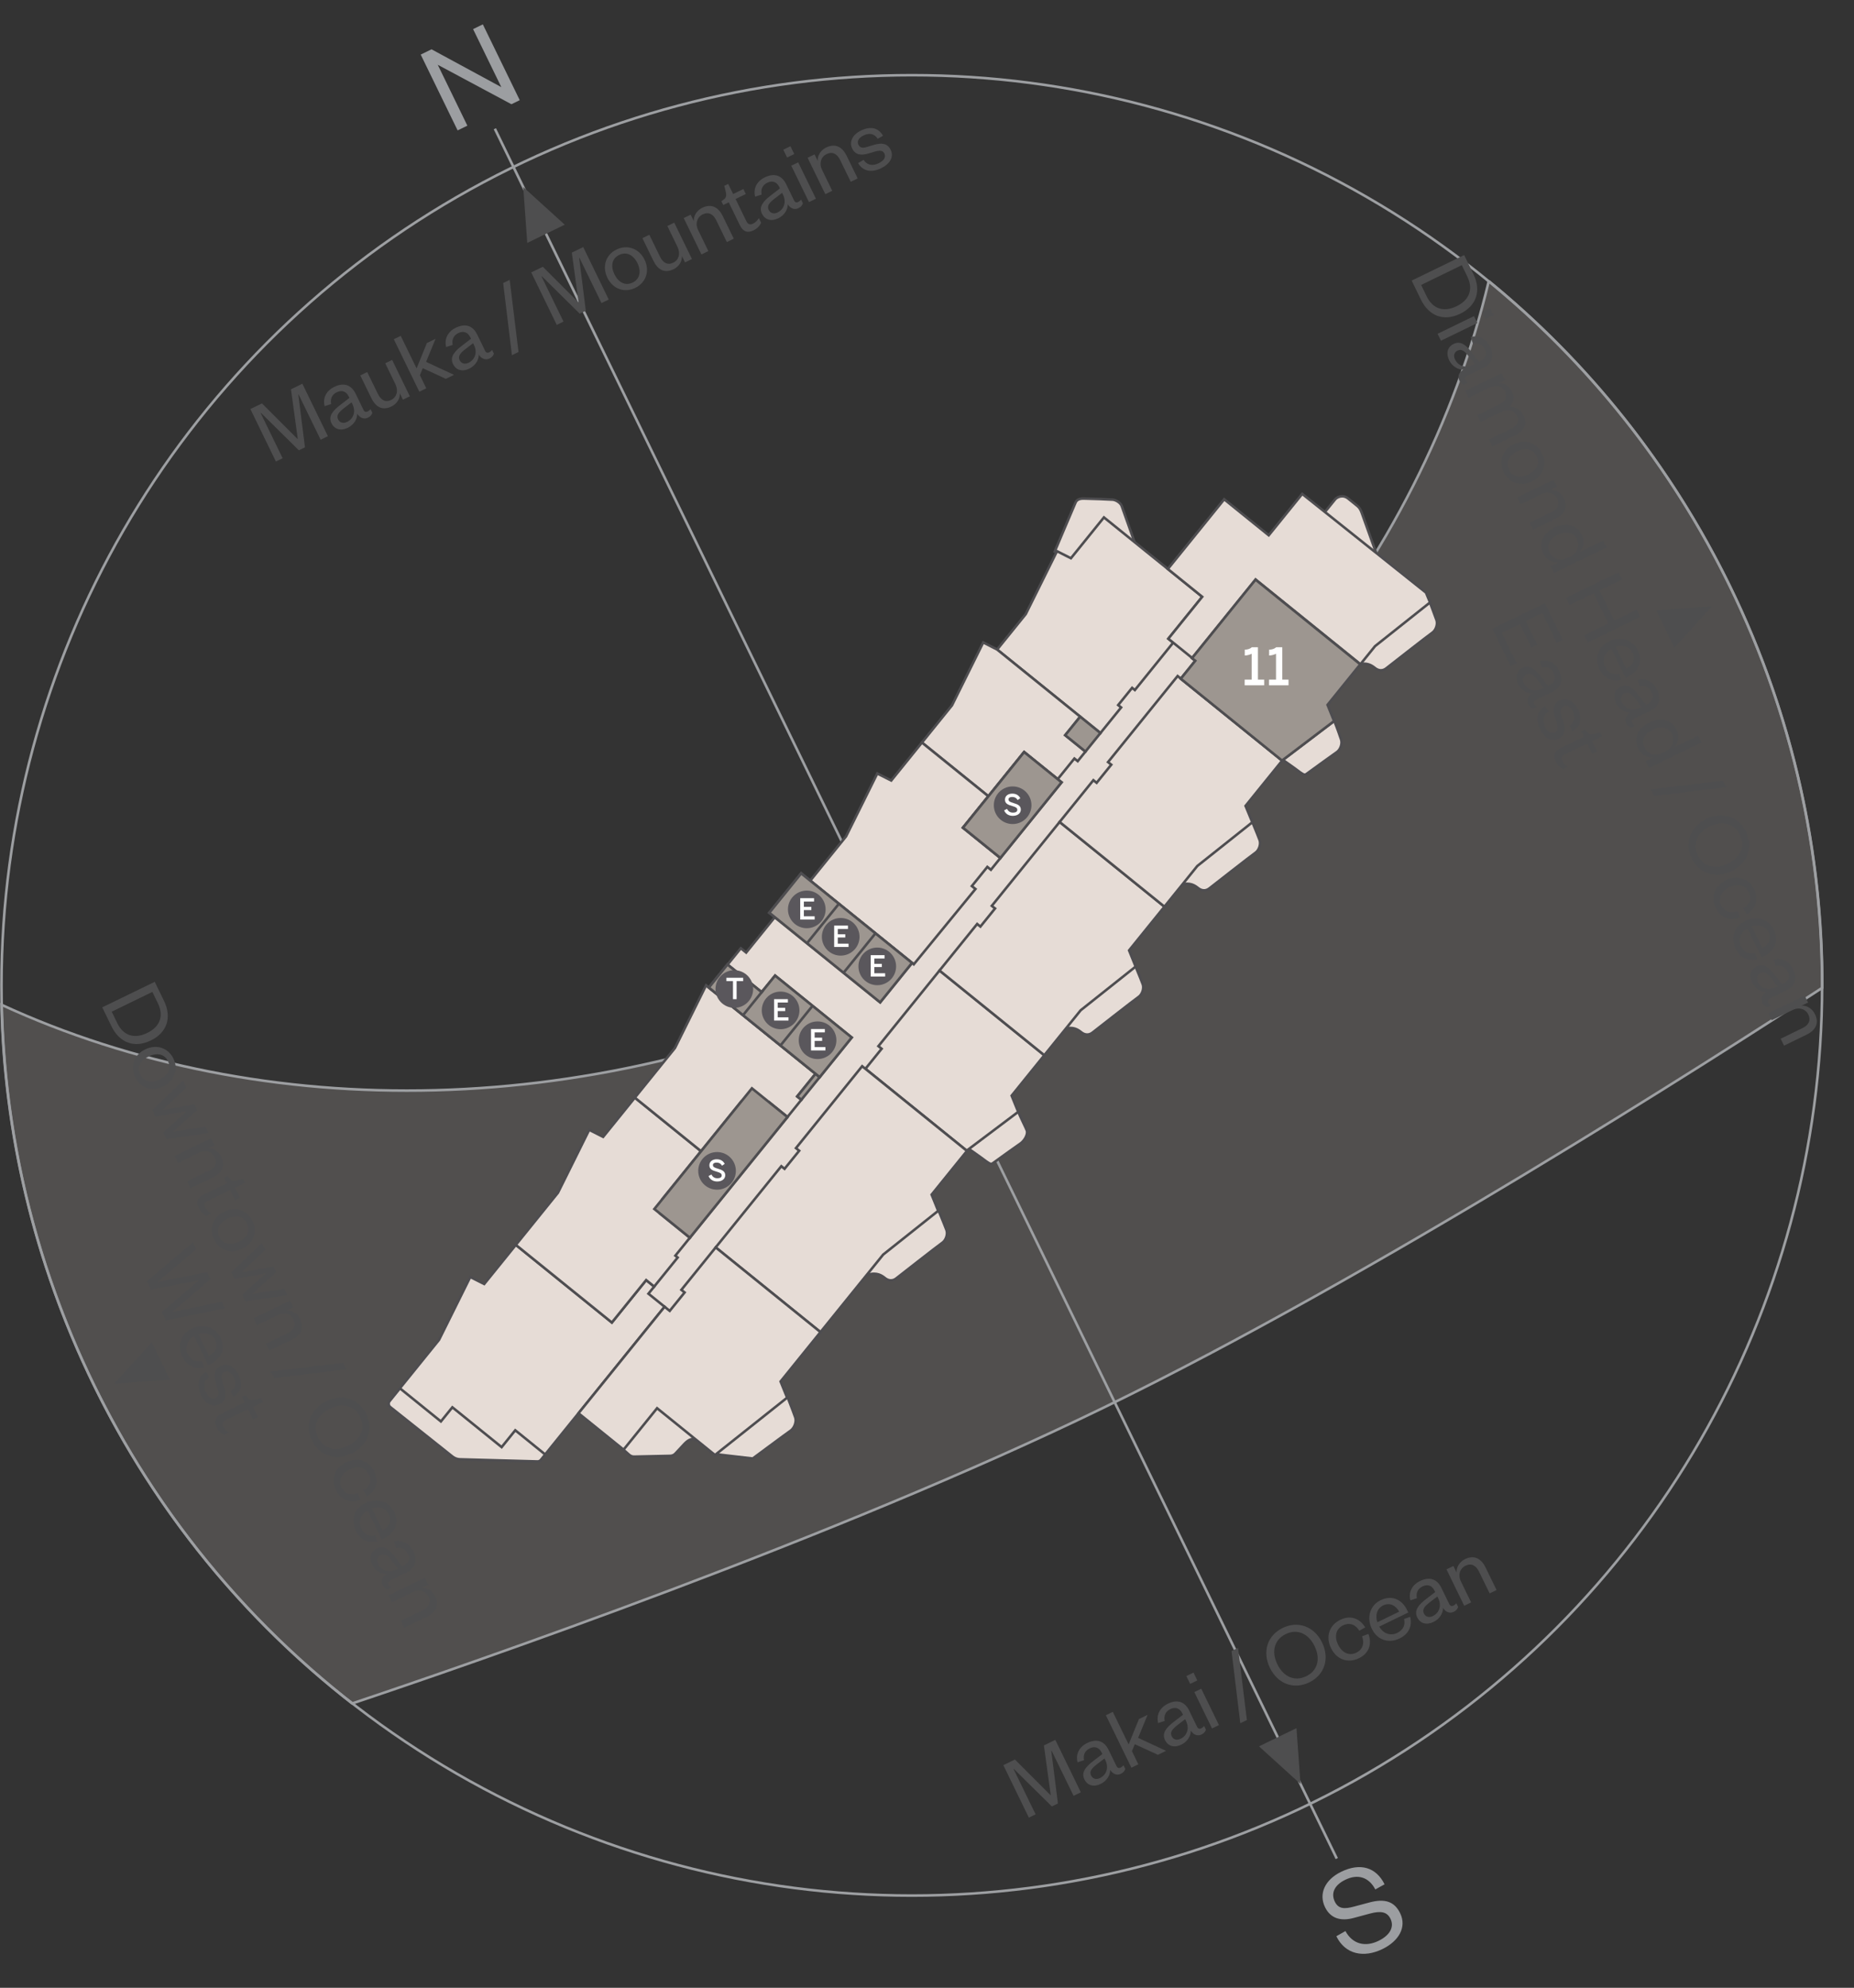 <?xml version="1.0" encoding="UTF-8"?><svg xmlns="http://www.w3.org/2000/svg" viewBox="0 0 720.35 772.43"><rect x="0" y="0" width="720.35" height="772.43" fill="#333333" stroke="none"/><g id="h"><path d="m578.44,109.24c-25.71,108.39-106.74,210.62-226.49,268.9-119.75,58.28-250.19,58.96-351.35,12.31,1.03,49.57,12.52,99.72,35.64,147.22,24.46,50.26,59.27,92.11,100.59,124.26,45.76-15.32,187.59-64.15,292.1-115.01,105.07-51.13,237.57-136.01,279.08-163.07.18-52.33-11.27-105.5-35.72-155.73-23.12-47.51-55.49-87.5-93.86-118.89Z" style="fill:#c8c0bb; opacity:.2;"/><path d="m264.98,541.11l-18.55-1.17-4.19,23.39,2.25,1.99c.53.47,1.21.72,1.91.7l14.03-.3c.83-.02,1.61-.4,2.13-1.05,0,0,2.1-2.24,3.08-3.31,1.08-1.17,3.12-3.19,5.16-1.54l-5.83-18.71Z" style="fill:#e6dcd6; stroke:#4e4d50; stroke-miterlimit:10; stroke-width:.98px;"/><path d="m198.97,535.88l-43.34,3.31-4.26,5.27c-.56.7-.45,1.72.25,2.28l24.19,19.25c.83.66,1.86,1.04,2.92,1.07l30.11.83c.5.01.99-.21,1.3-.6l1.93-2.39-13.11-29.02Z" style="fill:#e6dcd6; stroke:#4e4d50; stroke-miterlimit:10; stroke-width:.98px;"/><path d="m441.39,212.29s-5.14-14.43-5.57-15.67c-.44-1.24-2.2-2.33-3.44-2.45-1.23-.11-8.97-.39-10.19-.39-1.22,0-3.46-.37-4.3,1.5-.84,1.86-8.1,19.07-8.1,19.07l14.87,6.74,16.73-8.8Z" style="fill:#e6dcd6; stroke:#4e4d50; stroke-miterlimit:10; stroke-width:.98px;"/><circle cx="354.27" cy="382.9" r="353.69" style="fill:none; stroke:#9d9fa2; stroke-miterlimit:10;"/><line x1="192.27" y1="50.02" x2="519.39" y2="722.2" style="fill:none; stroke:#9d9fa2; stroke-miterlimit:10;"/><path d="m578.44,109.24c-25.71,108.39-106.74,210.62-226.49,268.9-119.75,58.28-250.19,58.96-351.35,12.31,1.03,49.57,12.52,99.72,35.64,147.22,24.46,50.26,59.27,92.11,100.59,124.26,45.76-15.32,187.59-64.15,292.1-115.01,105.07-51.13,237.57-136.01,279.08-163.07.18-52.33-11.27-105.5-35.72-155.73-23.12-47.51-55.49-87.5-93.86-118.89Z" style="fill:none; stroke:#9d9fa2; stroke-miterlimit:10;"/><path d="m513.82,200.15s4.23-5.24,4.93-6.1c.7-.86,2.95-2.02,5.05-.33,2.1,1.7,2.75,2.22,3.6,2.91.85.69,1.27,1.52,1.67,2.6.39,1.07,6.37,17.78,6.37,17.78l-21.62-16.87Z" style="fill:#e6dcd6; stroke:#4e4d50; stroke-miterlimit:10; stroke-width:.98px;"/><path d="m277.84,565.06l14.64,1.69s13.21-9.81,14.69-10.81c1.48-1.01,2.37-3.48,1.83-5.13s-4.34-11.34-4.34-11.34l-34.85,19.32,8.03,6.27Z" style="fill:#e6dcd6; stroke:#4e4d50; stroke-miterlimit:10; stroke-width:.98px;"/><path d="m342.85,484.42l20.37-17.53s3.96,9.5,4.53,11.12-.25,3.99-1.68,4.94c-1.43.95-17.71,13.71-17.71,13.71-1.63,1.36-3.3.95-4.5-.01-1.2-.96-3.15-2.39-6.63-1.31-3.49,1.08,5.63-10.91,5.63-10.91Z" style="fill:#e6dcd6; stroke:#4e4d50; stroke-miterlimit:10; stroke-width:.98px;"/><path d="m419.11,388.9l20.37-17.53s3.96,9.5,4.53,11.12-.25,3.99-1.68,4.94c-1.43.95-17.71,13.71-17.71,13.71-1.63,1.36-3.3.95-4.5-.01s-3.15-2.39-6.63-1.31c-3.49,1.08,5.63-10.91,5.63-10.91Z" style="fill:#e6dcd6; stroke:#4e4d50; stroke-miterlimit:10; stroke-width:.98px;"/><path d="m464.51,332.87l20.37-17.53s3.96,9.5,4.53,11.12c.57,1.61-.25,3.99-1.68,4.94-1.43.95-17.71,13.71-17.71,13.71-1.63,1.36-3.3.95-4.5-.01-1.2-.96-3.15-2.39-6.63-1.31-3.49,1.08,5.63-10.91,5.63-10.91Z" style="fill:#e6dcd6; stroke:#4e4d50; stroke-miterlimit:10; stroke-width:.98px;"/><path d="m533.23,247.36l22.38-13.22s1.95,5.2,2.52,6.81c.57,1.61-.25,3.99-1.68,4.94s-17.71,13.71-17.71,13.71c-1.63,1.36-3.3.95-4.5-.01-1.2-.96-3.15-2.39-6.63-1.31-3.49,1.08,5.63-10.91,5.63-10.91Z" style="fill:#e6dcd6; stroke:#4e4d50; stroke-miterlimit:10; stroke-width:.98px;"/><path d="m383.22,451.3h0c1.06.65,1.66,1.34,2.54.7,3.38-2.46,9.61-6.91,10.7-7.64,1.43-.95,3.06-3.48,2.49-5.09-.4-1.12-2.24-4.63-3.45-7.54-.44-1.06-1.72-3.49-2.59-2.74l-16.92,14.56c-.85.73-.77,2.06.16,2.68,0,0,5.17,3.61,7.07,5.07Z" style="fill:#e6dcd6; stroke:#4e4d50; stroke-miterlimit:10; stroke-width:.98px;"/><path d="m505.07,300.06h0c1.06.65,1.66,1.34,2.54.7,3.38-2.46,10.68-7.76,11.77-8.48,1.43-.95,2.25-3.32,1.68-4.94-.4-1.12-1.44-4.28-2.64-7.19-.44-1.06-2.78-3.16-3.65-2.41l-16.92,14.56c-.85.73-.77,2.06.16,2.68,0,0,5.17,3.61,7.07,5.07Z" style="fill:#e6dcd6; stroke:#4e4d50; stroke-miterlimit:10; stroke-width:.98px;"/><polygon points="302.9 354.08 289.91 370.15 287.84 368.47 275.46 383.79 236.63 509.04 259.15 530.73 488.07 255.5 434.51 228.42 322.93 344.5 302.9 354.08" style="fill:#e6dcd6; stroke:#4e4d50; stroke-miterlimit:10; stroke-width:.98px;"/><rect x="249.94" y="443.06" width="60.3" height="17.75" transform="translate(-247.45 385.65) rotate(-51.05)" style="fill:#e6dcd6; stroke:#4e4d50; stroke-miterlimit:10; stroke-width:.98px;"/><polygon points="175.76 546.85 194.91 562.33 200.2 555.78 211.82 565.18 258.22 507.78 251.94 502.71 254.18 499.94 251.06 497.42 237.74 513.9 200.42 483.74 188.13 498.94 182.71 496.21 170.57 520.66 155.37 539.46 171.31 552.35 175.76 546.85" style="fill:#e6dcd6; stroke:#4e4d50; stroke-miterlimit:10; stroke-width:.98px;"/><polygon points="251.06 497.42 254.18 499.94 263.3 488.66 262.4 487.93 268.04 480.96 256.47 471.6 259.74 467.56 257.51 465.75 272.39 447.34 246.66 426.53 234.34 441.77 228.92 439.04 216.78 463.49 200.42 483.74 237.73 513.91 251.06 497.42" style="fill:#e6dcd6; stroke:#4e4d50; stroke-miterlimit:10; stroke-width:.98px;"/><polygon points="274.34 382.88 262.25 407.24 246.66 426.53 272.39 447.34 288.05 427.97 294.71 433.36 298.82 428.27 305.96 434.04 311.36 427.36 309.74 426.06 316.86 417.25 274.34 382.88" style="fill:#e6dcd6; stroke:#4e4d50; stroke-miterlimit:10; stroke-width:.98px;"/><polygon points="435.6 274.91 434.45 273.98 439.87 267.28 440.94 268.14 455.82 249.73 453.93 248.2 467.12 231.89 428.92 201.05 416.1 216.92 410.68 214.19 398.54 238.64 387.42 252.4 427.56 284.85 435.6 274.91" style="fill:#e6dcd6; stroke:#4e4d50; stroke-miterlimit:10; stroke-width:.98px;"/><polygon points="397.91 292.24 410.95 302.78 417.44 294.75 418.73 295.78 421.74 292.05 413.87 285.69 419.69 278.49 387.42 252.4 382.02 249.64 369.88 274.1 358.21 288.54 384.03 309.41 397.91 292.24" style="fill:#e6dcd6; stroke:#4e4d50; stroke-miterlimit:10; stroke-width:.98px;"/><polygon points="358.2 288.55 346.28 303.3 340.86 300.57 328.72 325.02 314.81 342.22 355.03 374.73 379.01 345.45 377.6 344.31 383.62 336.86 385 337.98 388.7 333.4 374.15 321.63 384.02 309.42 358.2 288.55" style="fill:#e6dcd6; stroke:#4e4d50; stroke-miterlimit:10; stroke-width:.98px;"/><polygon points="341.29 406.52 342.55 407.53 336.26 415.32 375.6 447.12 395.61 432.05 393.06 425.76 405.75 410.06 365.04 377.13 341.29 406.52" style="fill:#e6dcd6; stroke:#4e4d50; stroke-miterlimit:10; stroke-width:.98px;"/><polygon points="385.35 352 386.61 353.02 380.92 360.06 379.66 359.04 365.04 377.13 405.76 410.05 419.87 392.59 441.24 375.6 438.69 369.31 452.43 352.32 411.71 319.4 385.35 352" style="fill:#e6dcd6; stroke:#4e4d50; stroke-miterlimit:10; stroke-width:.98px;"/><polygon points="309.26 446.14 310.52 447.16 304.83 454.19 303.57 453.17 278.07 484.72 318.79 517.64 343.15 487.51 364.52 470.51 361.97 464.22 375.71 447.23 334.98 414.31 309.26 446.14" style="fill:#e6dcd6; stroke:#4e4d50; stroke-miterlimit:10; stroke-width:.98px;"/><polygon points="430.51 296.14 431.77 297.15 426.08 304.19 424.82 303.17 411.7 319.4 452.43 352.32 465.2 336.51 486.57 319.52 483.94 313.16 498.19 295.54 457.55 262.69 430.51 296.14" style="fill:#e6dcd6; stroke:#4e4d50; stroke-miterlimit:10; stroke-width:.98px;"/><polygon points="463.18 255.72 464.44 256.74 458.81 263.71 498.15 295.51 518.39 280.15 515.84 273.87 528.57 258.13 487.86 225.19 463.18 255.72" style="fill:#e6dcd6; stroke:#4e4d50; stroke-miterlimit:10; stroke-width:.98px;"/><polygon points="264.74 501.21 266 502.23 260.21 509.39 258.22 507.78 224.77 549.17 242.28 563.32 255.3 547.21 277.79 565.4 305.83 543.11 303.29 536.82 318.79 517.64 278.07 484.72 264.74 501.21" style="fill:#e6dcd6; stroke:#4e4d50; stroke-miterlimit:10; stroke-width:.98px;"/><polygon points="505.96 191.92 492.95 208.01 475.64 194.02 453.75 221.1 467.11 231.9 453.94 248.2 463.2 255.69 487.85 225.2 528.58 258.11 534.25 251.09 555.62 234.1 554.04 230.28 505.96 191.92" style="fill:#e6dcd6; stroke:#4e4d50; stroke-miterlimit:10; stroke-width:.98px;"/><rect x="374.41" y="303.46" width="37.8" height="18.71" transform="translate(-97.22 422.04) rotate(-51.05)" style="fill:#e6dcd6; stroke:#4e4d50; stroke-miterlimit:10; stroke-width:.98px;"/><rect x="316.78" y="336.74" width="19.7" height="55.38" transform="translate(-162.12 389.35) rotate(-51.05)" style="fill:#e6dcd6; stroke:#4e4d50; stroke-miterlimit:10; stroke-width:.98px;"/><polygon points="295.94 385.53 282.65 374.79 275.41 383.75 318.48 418.56 330.92 403.16 301.15 379.1 295.94 385.53" style="fill:#e6dcd6; stroke:#4e4d50; stroke-miterlimit:10; stroke-width:.98px;"/><line x1="325.93" y1="351.2" x2="313.55" y2="366.52" style="fill:#e6dcd6; stroke:#4e4d50; stroke-miterlimit:10; stroke-width:.98px;"/><line x1="340.14" y1="362.69" x2="327.76" y2="378" style="fill:#e6dcd6; stroke:#4e4d50; stroke-miterlimit:10; stroke-width:.98px;"/><line x1="303.25" y1="406.25" x2="315.7" y2="390.86" style="fill:#e6dcd6; stroke:#4e4d50; stroke-miterlimit:10; stroke-width:.98px;"/><line x1="296.5" y1="384.84" x2="288.91" y2="394.23" style="fill:#e6dcd6; stroke:#4e4d50; stroke-miterlimit:10; stroke-width:.98px;"/><rect x="249.94" y="443.06" width="60.3" height="17.75" transform="translate(-247.45 385.65) rotate(-51.05)" style="fill:#9d9690; stroke:#4e4d50; stroke-miterlimit:10;"/><rect x="308.45" y="421.27" width="11.32" height="2.08" transform="translate(-211.78 401.11) rotate(-51.05)" style="fill:#9d9690; stroke:#4e4d50; stroke-miterlimit:10;"/><rect x="374.41" y="303.46" width="37.8" height="18.71" transform="translate(-97.22 422.04) rotate(-51.05)" style="fill:#9d9690; stroke:#4e4d50; stroke-miterlimit:10;"/><rect x="416.09" y="280.21" width="9.26" height="10.12" transform="translate(-65.62 433.13) rotate(-51.05)" style="fill:#9d9690; stroke:#4e4d50; stroke-miterlimit:10;"/><rect x="316.78" y="336.74" width="19.7" height="55.38" transform="translate(-162.12 389.35) rotate(-51.05)" style="fill:#9d9690; stroke:#4e4d50; stroke-miterlimit:10;"/><polygon points="295.94 385.53 282.65 374.79 275.41 383.75 318.48 418.56 330.92 403.16 301.15 379.1 295.94 385.53" style="fill:#9d9690; stroke:#4e4d50; stroke-miterlimit:10;"/><line x1="325.93" y1="351.2" x2="313.55" y2="366.52" style="fill:#9d9690; stroke:#4e4d50; stroke-miterlimit:10;"/><line x1="340.14" y1="362.69" x2="327.76" y2="378" style="fill:#9d9690; stroke:#4e4d50; stroke-miterlimit:10;"/><line x1="303.25" y1="406.25" x2="315.7" y2="390.86" style="fill:#9d9690; stroke:#4e4d50; stroke-miterlimit:10;"/><line x1="296.5" y1="384.84" x2="288.91" y2="394.23" style="fill:#9d9690; stroke:#4e4d50; stroke-miterlimit:10;"/><path d="m348.17,375.54c-.01,4.04-3.3,7.3-7.34,7.29s-7.3-3.3-7.29-7.34c.01-4.04,3.3-7.3,7.34-7.28,4.03.01,7.3,3.3,7.29,7.33Z" style="fill:#5a575c;"/><path d="m333.96,364.05c-.01,4.04-3.3,7.3-7.34,7.29-4.03-.01-7.3-3.3-7.29-7.34.01-4.04,3.3-7.3,7.34-7.28,4.03.01,7.3,3.3,7.29,7.33Z" style="fill:#5a575c;"/><path d="m320.78,353.4c-.01,4.04-3.3,7.3-7.34,7.29-4.03-.01-7.3-3.3-7.29-7.34.01-4.04,3.3-7.3,7.34-7.28,4.03.01,7.3,3.3,7.29,7.33Z" style="fill:#5a575c;"/><path d="m324.97,404.24c-.01,4.04-3.3,7.3-7.34,7.29-4.03-.01-7.3-3.3-7.29-7.34.01-4.04,3.3-7.3,7.34-7.28,4.03.01,7.3,3.3,7.29,7.33Z" style="fill:#5a575c;"/><path d="m310.61,392.64c-.01,4.04-3.3,7.3-7.34,7.29s-7.3-3.3-7.29-7.34c.01-4.04,3.3-7.3,7.34-7.28,4.03.01,7.3,3.3,7.29,7.33Z" style="fill:#5a575c;"/><path d="m292.63,384.34c-.01,4.04-3.3,7.3-7.34,7.29-4.03-.01-7.3-3.3-7.29-7.34.01-4.04,3.3-7.3,7.34-7.28,4.03.01,7.3,3.3,7.29,7.33Z" style="fill:#5a575c;"/><path d="m400.76,312.93c-.01,4.04-3.3,7.3-7.34,7.28-4.04-.01-7.3-3.3-7.28-7.34.01-4.04,3.3-7.3,7.34-7.28,4.04.01,7.3,3.3,7.28,7.33Z" style="fill:#5a575c;"/><path d="m285.91,455.01c-.01,4.04-3.3,7.3-7.34,7.28-4.04-.01-7.3-3.3-7.28-7.34.01-4.04,3.3-7.3,7.34-7.28,4.04.01,7.3,3.3,7.28,7.33Z" style="fill:#5a575c;"/><polygon points="463.14 255.76 464.4 256.77 458.77 263.74 498.12 295.55 518.35 280.19 515.81 273.9 528.53 258.16 487.82 225.23 463.14 255.76" style="fill:#9d9690; stroke:#4e4d50; stroke-miterlimit:10;"/><polygon points="58.98 521.58 44.34 537.7 66.06 536.14 58.98 521.58" style="fill:#4e4e4f;"/><polygon points="219.42 87.31 203.3 72.67 204.86 94.39 219.42 87.31" style="fill:#4e4e4f;"/><polygon points="489.17 678.6 505.3 693.24 503.73 671.52 489.17 678.6" style="fill:#4e4e4f;"/><polygon points="643.47 237.13 665.19 235.56 650.56 251.69 643.47 237.13" style="fill:#4e4e4f;"/></g><g id="i"><path d="m338.31,379.47v-8.31h5.37v1.3h-3.96v2.07h2.91v1.25h-2.91v2.41h4.19v1.28h-5.59Z" style="fill:#fff;"/><path d="m324.1,367.98v-8.31h5.37v1.3h-3.96v2.07h2.91v1.25h-2.91v2.41h4.19v1.28h-5.59Z" style="fill:#fff;"/><path d="m310.92,357.33v-8.31h5.37v1.3h-3.96v2.07h2.91v1.25h-2.91v2.41h4.19v1.28h-5.59Z" style="fill:#fff;"/><path d="m315.11,408.17v-8.31h5.37v1.3h-3.96v2.07h2.91v1.25h-2.91v2.42h4.19v1.28h-5.59Z" style="fill:#fff;"/><path d="m300.76,396.57v-8.31h5.37v1.3h-3.96v2.07h2.91v1.25h-2.91v2.42h4.19v1.28h-5.59Z" style="fill:#fff;"/><path d="m284.79,388.26v-7.01h-2.56v-1.3h6.53v1.3h-2.56v7.01h-1.4Z" style="fill:#fff;"/><path d="m390.16,314.9l1.11-.58c.49.98,1.26,1.45,2.29,1.45s1.7-.33,1.7-1.08-.52-1.06-1.89-1.46c-1.61-.47-2.9-.91-2.9-2.49,0-1.42,1.16-2.35,2.84-2.35s2.61.81,3.11,1.79l-1.02.71c-.49-.83-1.2-1.21-2.1-1.21s-1.45.34-1.45.94c0,.77.59,1.03,1.95,1.44,1.57.46,2.83.98,2.83,2.54,0,1.36-1.16,2.43-3.13,2.43-1.65,0-2.82-.85-3.35-2.11Z" style="fill:#fff;"/><path d="m275.31,456.98l1.11-.58c.49.98,1.26,1.45,2.29,1.45s1.7-.33,1.7-1.08-.52-1.05-1.89-1.46c-1.61-.47-2.9-.91-2.9-2.49,0-1.41,1.16-2.35,2.84-2.35s2.61.81,3.11,1.79l-1.02.71c-.49-.83-1.2-1.21-2.1-1.21s-1.45.34-1.45.94c0,.78.6,1.03,1.95,1.44,1.57.46,2.83.98,2.83,2.54,0,1.36-1.16,2.43-3.13,2.43-1.65,0-2.82-.85-3.35-2.11Z" style="fill:#fff;"/><path d="m483.6,266.3v-2.2h2.72v-10.06c-.72.38-1.82.68-2.68.68v-2.26c1.14-.04,2.1-.34,2.76-.96h2.36v12.6h2.42v2.2h-7.58Z" style="fill:#fff;"/><path d="m493.06,266.3v-2.2h2.72v-10.06c-.72.38-1.82.68-2.68.68v-2.26c1.14-.04,2.1-.34,2.76-.96h2.36v12.6h2.42v2.2h-7.58Z" style="fill:#fff;"/><path d="m194.78,33.85l-10.97-22.54,3.79-1.84,14.34,29.46-3.23,1.57-28.63-15.33,11.51,23.66-3.79,1.84-14.34-29.46,4.21-2.05,27.1,14.69Z" style="fill:#9c9ea1;"/><path d="m60.12,381.51l3.59,7.38c3.12,6.41,1.27,12.31-5.11,15.42-6.38,3.1-12.16.92-15.28-5.49l-3.59-7.38,20.39-9.92Zm-14.58,16.02c2.43,4.98,6.69,6.27,11.65,3.86,4.95-2.41,6.57-6.56,4.15-11.55l-2.14-4.4-15.79,7.69,2.14,4.4Z" style="fill:#4e4e4f;"/><path d="m52.46,418.59c-2.02-4.14-.45-8.67,3.95-10.81,4.4-2.14,8.96-.6,10.97,3.55,2.03,4.17.45,8.75-3.95,10.89-4.4,2.14-8.94.55-10.97-3.63Zm2.07-1.01c1.4,2.88,4.42,3.41,7.56,1.88,3.17-1.54,4.58-4.23,3.18-7.11-1.39-2.85-4.36-3.36-7.53-1.82-3.14,1.53-4.6,4.2-3.21,7.05Z" style="fill:#4e4e4f;"/><path d="m67.41,439.58l.06.13,12.3-1.94,1.21,2.49-16.33,2.38-1.26-2.59,9.09-8.14-.06-.13-12,2.16-1.26-2.59,11.94-11.41,1.31,2.69-9.09,8.55.06.13,12.16-2.24,1.1,2.27-9.23,8.25Z" style="fill:#4e4e4f;"/><path d="m69.16,451.9l-1.31-2.69,14.14-6.88,1.31,2.69-2.52,1.23c2.05-.16,4.17,1.17,5.2,3.28,1.79,3.69.06,6.38-3.24,7.98l-8.77,4.27-1.31-2.69,8.54-4.16c2.36-1.15,3.3-3.01,2.21-5.24-1.04-2.14-3.54-3-6.13-1.74l-8.12,3.95Z" style="fill:#4e4e4f;"/><path d="m88.1,459.81l-1.04-2.14,1.46-.71.6.83c.9,1.2,1.69,1.18,3.21.84l2.18-.54.74,1.52-3.92,1.91,1.94,3.98-1.94.94-1.94-3.98-8.58,4.17c-1.26.61-1.59,1.42-.99,2.65.44.91,1.29,1.66,2.13,2.25l-1.81.88c-1.28-.66-2.21-1.49-2.96-3.04-.98-2.01-.73-3.89,2.02-5.23l8.9-4.33Z" style="fill:#4e4e4f;"/><path d="m83.15,481.64c-2.02-4.14-.46-8.67,3.95-10.81,4.4-2.14,8.96-.6,10.97,3.55,2.03,4.18.45,8.75-3.95,10.89-4.4,2.14-8.94.55-10.97-3.63Zm2.07-1.01c1.4,2.88,4.42,3.41,7.56,1.88,3.17-1.54,4.59-4.23,3.18-7.11-1.39-2.85-4.36-3.36-7.53-1.82-3.14,1.53-4.6,4.2-3.21,7.05Z" style="fill:#4e4e4f;"/><path d="m98.09,502.63l.06.13,12.3-1.94,1.21,2.49-16.33,2.38-1.26-2.59,9.09-8.14-.06-.13-12,2.16-1.26-2.59,11.94-11.41,1.31,2.69-9.09,8.55.06.13,12.16-2.24,1.1,2.27-9.23,8.25Z" style="fill:#4e4e4f;"/><path d="m99.84,514.96l-1.31-2.69,14.14-6.88,1.31,2.69-2.53,1.23c2.05-.16,4.17,1.17,5.2,3.28,1.8,3.69.06,6.38-3.24,7.98l-8.77,4.27-1.31-2.69,8.54-4.16c2.36-1.15,3.3-3.01,2.21-5.24-1.04-2.14-3.54-3-6.13-1.74l-8.12,3.95Z" style="fill:#4e4e4f;"/><path d="m133.34,529.56l1.23,2.52-28.03,3.43-1.24-2.56,28.05-3.4Z" style="fill:#4e4e4f;"/><path d="m121.16,559.75c-2.9-5.96-.62-12.23,5.65-15.28s12.62-.98,15.51,4.98c2.88,5.92.62,12.23-5.65,15.28-6.28,3.06-12.63.94-15.51-4.98Zm18.77-9.14c-2.14-4.4-6.73-5.69-11.72-3.27s-6.8,6.83-4.66,11.24c2.14,4.4,6.72,5.66,11.7,3.23,4.98-2.42,6.82-6.8,4.68-11.2Z" style="fill:#4e4e4f;"/><path d="m145.49,571.81c2.02,4.14.32,7.73-2.94,9.68l-1.31-2.28c2.38-1.44,3.34-3.75,2.06-6.37-1.29-2.66-4.21-3.48-7.48-1.88-3.27,1.59-4.43,4.4-3.13,7.05,1.28,2.62,3.78,3.24,6.38,2.26l.92,2.47c-3.57,1.38-7.41.48-9.43-3.66-2.08-4.27-.58-8.68,3.92-10.87s8.93-.66,11,3.61Z" style="fill:#4e4e4f;"/><path d="m146.65,598.95c-3.57.9-6.67-.55-8.39-4.08-2.05-4.21-.7-8.67,3.71-10.81,4.47-2.17,9.17-.66,11.15,3.42,2.19,4.5.1,8.36-3.75,10.23l-1.04.5-5.48-11.26c-2.75,1.5-3.7,4.4-2.47,6.93,1.15,2.36,2.98,3.24,5.44,2.71l.83,2.36Zm1.99-4.29c2.27-1.18,3.72-3.54,2.43-6.19-1.24-2.56-4.04-3.12-6.54-2.26l4.11,8.45Z" style="fill:#4e4e4f;"/><path d="m151.57,614.17c-.74.36-.9.96-.56,1.64.16.32.51.79.92,1.07l-1.46.71c-.72-.25-1.36-.66-1.9-1.76-.71-1.46-.11-3.11,1.56-4.12-2.01.06-4.3-1.27-5.47-3.67-1.29-2.65-.7-5.14,1.76-6.34,2.69-1.31,4.86.44,7.21,3.54l2.64,3.44.58-.28c1.94-.95,2.59-2.66,1.63-4.64-.99-2.04-2.73-2.56-4.6-2.21l-.83-2.52c2.91-.77,5.89.42,7.51,3.75,1.73,3.56.94,6.55-2.65,8.29l-6.34,3.09Zm2.98-4.65l-2.19-2.86c-1.59-2.03-2.78-3.17-4.43-2.37-1.2.58-1.77,1.87-.99,3.48,1.21,2.49,4.02,3.49,6.9,2.09l.71-.35Z" style="fill:#4e4e4f;"/><path d="m152.26,622.65l-1.31-2.69,14.14-6.88,1.31,2.69-2.52,1.23c2.05-.16,4.17,1.17,5.2,3.28,1.8,3.69.06,6.38-3.24,7.98l-8.77,4.27-1.31-2.69,8.54-4.16c2.36-1.15,3.3-3.01,2.21-5.24-1.04-2.13-3.54-3-6.13-1.74l-8.12,3.95Z" style="fill:#4e4e4f;"/><path d="m67.07,509.73l.06.13,18.99-4.08,1.28,2.62-22.93,4.71-1.59-3.27,14.22-12.16-.06-.13-18.39,3.59-1.58-3.24,17.85-15.14,1.32,2.72-14.82,12.49.06.13,19.05-3.79,1.28,2.62-14.75,12.79Z" style="fill:#4e4e4f;"/><path d="m79.2,531.21c-3.57.9-6.67-.55-8.39-4.08-2.05-4.21-.7-8.67,3.71-10.81,4.47-2.17,9.17-.66,11.15,3.42,2.19,4.5.1,8.36-3.75,10.23l-1.04.5-5.48-11.26c-2.75,1.5-3.7,4.4-2.47,6.93,1.15,2.36,2.98,3.24,5.44,2.71l.83,2.36Zm1.99-4.29c2.27-1.18,3.72-3.53,2.43-6.19-1.24-2.56-4.04-3.12-6.54-2.26l4.11,8.45Z" style="fill:#4e4e4f;"/><path d="m81.3,535.19c-2.03,1.35-2.5,3.42-1.3,5.88.95,1.94,2.3,2.92,3.73,2.23,1.33-.65,1.32-1.81.8-3.71l-.76-2.55c-.85-2.91-.51-5.08,1.92-6.26,2.59-1.26,5.41.09,7.01,3.39,1.81,3.72,1.13,6.77-2.02,8.59l-1.17-2.07c2.04-1.39,2.39-3.24,1.24-5.6-.87-1.78-2.24-2.55-3.54-1.92-1.17.57-1.4,1.56-.95,3.14l.87,2.86c.9,3.08.65,5.29-1.91,6.53-2.82,1.37-5.55-.38-7.16-3.68-1.72-3.53-1.37-7.02,2-8.98l1.25,2.16Z" style="fill:#4e4e4f;"/><path d="m95.06,544.95l-1.04-2.14,1.46-.71.6.83c.9,1.2,1.69,1.18,3.21.84l2.18-.54.74,1.52-3.92,1.91,1.94,3.98-1.94.95-1.94-3.98-8.58,4.17c-1.26.61-1.59,1.42-1,2.65.44.91,1.29,1.66,2.13,2.24l-1.81.88c-1.28-.66-2.21-1.49-2.96-3.04-.98-2.01-.73-3.89,2.02-5.23l8.9-4.33Z" style="fill:#4e4e4f;"/><path d="m116.13,174.99l-14.72-14.53-.13.06,8.54,17.54-2.62,1.28-9.92-20.39,4.5-2.19,13.81,13.81.1-.05-2.64-19.25,4.43-2.16,9.92,20.39-2.82,1.37-8.54-17.54-.13.06,2.58,20.44-2.36,1.15Z" style="fill:#4e4e4f;"/><path d="m141.25,159.32c.36.75.96.9,1.64.56.32-.16.79-.51,1.07-.92l.71,1.46c-.25.72-.66,1.36-1.76,1.9-1.46.71-3.11.11-4.12-1.56.06,2.01-1.27,4.3-3.66,5.47-2.65,1.29-5.14.7-6.34-1.76-1.31-2.69.44-4.86,3.54-7.21l3.44-2.64-.28-.58c-.94-1.94-2.66-2.59-4.63-1.63-2.04.99-2.56,2.73-2.21,4.6l-2.52.83c-.77-2.91.42-5.89,3.75-7.51,3.56-1.73,6.55-.94,8.29,2.65l3.09,6.34Zm-4.65-2.98l-2.86,2.19c-2.03,1.59-3.17,2.78-2.37,4.43.58,1.2,1.86,1.78,3.48.99,2.49-1.21,3.49-4.02,2.09-6.9l-.35-.71Z" style="fill:#4e4e4f;"/><path d="m149.67,141.17l2.69-1.31,6.88,14.14-2.69,1.31-1.21-2.49c.14,2.01-1.09,4.09-3.23,5.13-3.69,1.8-6.23.03-7.84-3.27l-4.28-8.8,2.69-1.31,4.16,8.54c1.15,2.36,2.93,3.38,5.16,2.29,2.1-1.02,2.9-3.49,1.63-6.12l-3.95-8.12Z" style="fill:#4e4e4f;"/><path d="m165.62,150.9l-2.69,1.31-9.92-20.39,2.69-1.31,6.16,12.66,4-9.87,3.37-1.64-3.69,8.96,10.86,5.04-3.17,1.54-8.97-4.12-1.12,2.71,2.49,5.11Z" style="fill:#4e4e4f;"/><path d="m188.48,136.33c.36.75.96.9,1.64.56.32-.16.79-.51,1.07-.92l.71,1.46c-.25.72-.66,1.36-1.76,1.9-1.46.71-3.11.11-4.12-1.56.06,2.01-1.27,4.3-3.66,5.47-2.65,1.29-5.14.7-6.34-1.76-1.31-2.69.44-4.86,3.54-7.21l3.44-2.64-.28-.58c-.94-1.94-2.66-2.59-4.63-1.63-2.04.99-2.56,2.73-2.21,4.6l-2.52.83c-.77-2.91.42-5.89,3.75-7.51,3.56-1.73,6.55-.94,8.29,2.65l3.09,6.34Zm-4.65-2.98l-2.86,2.19c-2.03,1.59-3.17,2.78-2.37,4.43.58,1.2,1.86,1.77,3.48.99,2.49-1.21,3.49-4.02,2.09-6.9l-.35-.71Z" style="fill:#4e4e4f;"/><path d="m195.51,109.98l2.52-1.23,3.43,28.03-2.56,1.24-3.4-28.05Z" style="fill:#4e4e4f;"/><path d="m225.25,121.89l-14.72-14.53-.13.06,8.54,17.54-2.62,1.28-9.92-20.39,4.5-2.19,13.81,13.81.1-.05-2.64-19.25,4.43-2.16,9.92,20.39-2.82,1.37-8.54-17.54-.13.06,2.58,20.44-2.36,1.15Z" style="fill:#4e4e4f;"/><path d="m246.8,111.88c-4.14,2.02-8.67.45-10.81-3.95-2.14-4.4-.6-8.96,3.55-10.97,4.17-2.03,8.75-.45,10.89,3.95,2.14,4.4.55,8.94-3.63,10.97Zm-1.01-2.07c2.88-1.4,3.41-4.42,1.88-7.56-1.54-3.17-4.23-4.59-7.11-3.18-2.85,1.39-3.36,4.36-1.82,7.53,1.53,3.14,4.2,4.6,7.05,3.21Z" style="fill:#4e4e4f;"/><path d="m259.28,87.83l2.69-1.31,6.88,14.14-2.69,1.31-1.21-2.49c.14,2.01-1.09,4.09-3.23,5.13-3.69,1.8-6.23.03-7.84-3.27l-4.28-8.8,2.69-1.31,4.16,8.54c1.15,2.36,2.93,3.38,5.16,2.29,2.1-1.02,2.9-3.49,1.63-6.12l-3.95-8.12Z" style="fill:#4e4e4f;"/><path d="m275.22,97.56l-2.69,1.31-6.88-14.14,2.69-1.31,1.23,2.52c-.16-2.05,1.17-4.17,3.28-5.2,3.69-1.8,6.38-.06,7.98,3.24l4.27,8.77-2.69,1.31-4.16-8.54c-1.15-2.36-3.01-3.3-5.24-2.21-2.14,1.04-3,3.54-1.74,6.13l3.95,8.12Z" style="fill:#4e4e4f;"/><path d="m283.14,78.62l-2.14,1.04-.71-1.46.83-.6c1.2-.9,1.18-1.69.84-3.21l-.54-2.18,1.52-.74,1.91,3.92,3.98-1.94.95,1.94-3.98,1.94,4.17,8.58c.61,1.26,1.42,1.59,2.65.99.91-.44,1.66-1.29,2.24-2.13l.88,1.81c-.66,1.28-1.49,2.21-3.04,2.96-2.01.98-3.89.73-5.23-2.02l-4.33-8.9Z" style="fill:#4e4e4f;"/><path d="m308.54,77.91c.36.75.96.9,1.63.56.32-.16.79-.51,1.07-.92l.71,1.46c-.25.72-.66,1.36-1.76,1.9-1.46.71-3.11.11-4.12-1.56.06,2.01-1.27,4.3-3.67,5.47-2.65,1.29-5.14.7-6.34-1.76-1.31-2.69.44-4.86,3.54-7.21l3.44-2.64-.28-.58c-.95-1.94-2.66-2.59-4.63-1.63-2.04.99-2.56,2.73-2.21,4.6l-2.52.83c-.77-2.91.42-5.89,3.75-7.51,3.56-1.73,6.55-.94,8.3,2.65l3.09,6.34Zm-4.65-2.98l-2.86,2.19c-2.03,1.59-3.17,2.78-2.37,4.43.58,1.2,1.87,1.78,3.48.99,2.49-1.21,3.49-4.02,2.09-6.9l-.35-.71Z" style="fill:#4e4e4f;"/><path d="m304.34,58.17l2.78-1.35,1.48,3.04-2.78,1.35-1.48-3.04Zm5.79,4.91l6.88,14.14-2.69,1.31-6.88-14.14,2.69-1.31Z" style="fill:#4e4e4f;"/><path d="m323.36,74.14l-2.69,1.31-6.88-14.14,2.69-1.31,1.23,2.52c-.16-2.05,1.17-4.17,3.28-5.2,3.69-1.8,6.38-.06,7.98,3.24l4.27,8.77-2.69,1.31-4.16-8.54c-1.15-2.36-3.01-3.3-5.24-2.21-2.14,1.04-3,3.54-1.74,6.13l3.95,8.12Z" style="fill:#4e4e4f;"/><path d="m335.53,62.13c1.35,2.03,3.42,2.5,5.88,1.3,1.94-.94,2.92-2.3,2.23-3.73-.65-1.33-1.81-1.32-3.71-.8l-2.55.76c-2.91.85-5.08.51-6.26-1.92-1.26-2.59.09-5.41,3.39-7.01,3.72-1.81,6.77-1.13,8.59,2.02l-2.07,1.17c-1.39-2.04-3.24-2.39-5.6-1.24-1.78.87-2.55,2.24-1.92,3.54.57,1.16,1.56,1.4,3.15.95l2.86-.87c3.08-.9,5.29-.65,6.53,1.91,1.37,2.82-.38,5.55-3.68,7.16-3.53,1.72-7.02,1.37-8.98-2l2.15-1.25Z" style="fill:#4e4e4f;"/><path d="m408.68,701.95l-14.72-14.53-.13.06,8.54,17.54-2.62,1.28-9.92-20.39,4.5-2.19,13.81,13.82.1-.05-2.64-19.25,4.43-2.16,9.92,20.39-2.82,1.37-8.54-17.54-.13.06,2.58,20.44-2.36,1.15Z" style="fill:#4e4e4f;"/><path d="m433.8,686.28c.36.75.96.9,1.64.57.32-.16.79-.51,1.07-.92l.71,1.46c-.25.72-.66,1.36-1.76,1.9-1.46.71-3.11.11-4.12-1.56.06,2.01-1.27,4.3-3.67,5.47-2.65,1.29-5.14.7-6.34-1.76-1.31-2.69.44-4.86,3.54-7.21l3.44-2.64-.28-.58c-.94-1.94-2.66-2.59-4.63-1.63-2.04.99-2.56,2.73-2.21,4.6l-2.52.83c-.77-2.91.42-5.89,3.75-7.51,3.56-1.73,6.55-.94,8.3,2.65l3.09,6.34Zm-4.65-2.98l-2.86,2.19c-2.03,1.59-3.17,2.78-2.37,4.43.58,1.2,1.87,1.78,3.48.99,2.49-1.21,3.49-4.02,2.09-6.9l-.35-.71Z" style="fill:#4e4e4f;"/><path d="m442.28,685.59l-2.69,1.31-9.92-20.39,2.69-1.31,6.16,12.66,4-9.87,3.37-1.64-3.69,8.96,10.86,5.04-3.17,1.54-8.97-4.12-1.12,2.71,2.49,5.11Z" style="fill:#4e4e4f;"/><path d="m465.13,671.03c.36.74.96.9,1.64.56.32-.16.79-.51,1.07-.92l.71,1.46c-.25.72-.66,1.36-1.76,1.9-1.46.71-3.11.11-4.12-1.56.06,2.01-1.27,4.3-3.67,5.47-2.65,1.29-5.14.7-6.34-1.76-1.31-2.69.44-4.86,3.54-7.21l3.44-2.64-.28-.58c-.94-1.94-2.66-2.59-4.63-1.63-2.04.99-2.56,2.73-2.21,4.6l-2.52.83c-.77-2.91.42-5.89,3.75-7.51,3.56-1.73,6.55-.94,8.29,2.65l3.09,6.34Zm-4.65-2.98l-2.86,2.19c-2.03,1.59-3.17,2.78-2.37,4.43.58,1.2,1.87,1.78,3.48.99,2.49-1.21,3.49-4.02,2.09-6.9l-.35-.71Z" style="fill:#4e4e4f;"/><path d="m460.94,651.29l2.78-1.35,1.48,3.04-2.78,1.35-1.48-3.04Zm5.79,4.91l6.88,14.14-2.69,1.31-6.88-14.14,2.69-1.31Z" style="fill:#4e4e4f;"/><path d="m478.51,641.58l2.52-1.23,3.43,28.03-2.56,1.25-3.4-28.05Z" style="fill:#4e4e4f;"/><path d="m508.69,653.75c-5.96,2.9-12.23.62-15.28-5.65-3.06-6.28-.98-12.62,4.98-15.51,5.92-2.88,12.23-.62,15.28,5.65,3.06,6.28.94,12.63-4.98,15.51Zm-9.13-18.77c-4.4,2.14-5.69,6.73-3.27,11.71,2.43,4.99,6.83,6.8,11.24,4.66,4.4-2.14,5.66-6.72,3.23-11.7-2.43-4.98-6.8-6.82-11.2-4.67Z" style="fill:#4e4e4f;"/><path d="m520.76,629.43c4.14-2.02,7.73-.32,9.68,2.94l-2.29,1.31c-1.44-2.38-3.75-3.34-6.37-2.07-2.65,1.29-3.47,4.21-1.88,7.48,1.59,3.27,4.4,4.43,7.05,3.13,2.62-1.28,3.24-3.78,2.26-6.38l2.47-.92c1.38,3.57.48,7.41-3.66,9.43-4.27,2.08-8.68.58-10.87-3.92-2.19-4.5-.66-8.93,3.61-11.01Z" style="fill:#4e4e4f;"/><path d="m547.9,628.27c.9,3.57-.55,6.67-4.08,8.39-4.21,2.05-8.67.7-10.81-3.71-2.17-4.47-.66-9.17,3.42-11.15,4.5-2.19,8.36-.1,10.23,3.75l.5,1.04-11.26,5.48c1.5,2.75,4.4,3.7,6.93,2.47,2.36-1.15,3.24-2.98,2.71-5.44l2.36-.83Zm-4.29-2c-1.18-2.27-3.53-3.72-6.19-2.43-2.56,1.24-3.12,4.04-2.26,6.54l8.45-4.11Z" style="fill:#4e4e4f;"/><path d="m563.12,623.34c.36.75.96.9,1.64.57.32-.16.79-.51,1.07-.92l.71,1.46c-.25.72-.66,1.36-1.76,1.9-1.46.71-3.11.11-4.12-1.56.06,2.01-1.27,4.3-3.67,5.47-2.65,1.29-5.14.7-6.34-1.76-1.31-2.69.44-4.86,3.54-7.21l3.44-2.64-.28-.58c-.94-1.94-2.66-2.59-4.63-1.63-2.04.99-2.56,2.72-2.21,4.6l-2.52.83c-.77-2.91.42-5.89,3.75-7.51,3.56-1.73,6.55-.94,8.29,2.65l3.09,6.34Zm-4.65-2.98l-2.86,2.19c-2.03,1.59-3.17,2.78-2.37,4.43.58,1.2,1.86,1.77,3.48.99,2.49-1.21,3.49-4.02,2.09-6.9l-.35-.71Z" style="fill:#4e4e4f;"/><path d="m571.59,622.66l-2.69,1.31-6.88-14.14,2.69-1.31,1.23,2.53c-.16-2.05,1.17-4.17,3.28-5.2,3.69-1.8,6.38-.06,7.98,3.24l4.27,8.77-2.69,1.31-4.16-8.54c-1.15-2.36-3.01-3.3-5.24-2.21-2.14,1.04-3,3.54-1.74,6.13l3.95,8.12Z" style="fill:#4e4e4f;"/><path d="m568.88,99.11l3.59,7.38c3.12,6.41,1.27,12.31-5.11,15.42s-12.16.92-15.28-5.49l-3.59-7.38,20.39-9.92Zm-14.58,16.02c2.43,4.98,6.69,6.27,11.65,3.86,4.95-2.41,6.57-6.56,4.15-11.55l-2.14-4.4-15.79,7.69,2.14,4.4Z" style="fill:#4e4e4f;"/><path d="m574.01,125.52l-14.14,6.88-1.31-2.69,14.14-6.88,1.31,2.69Zm4.91-5.79l1.35,2.78-3.04,1.48-1.35-2.78,3.04-1.48Z" style="fill:#4e4e4f;"/><path d="m569.97,146.1c-.75.36-.9.96-.57,1.64.16.32.51.79.92,1.07l-1.46.71c-.72-.25-1.36-.66-1.9-1.76-.71-1.46-.11-3.11,1.56-4.12-2.01.06-4.3-1.27-5.47-3.67-1.29-2.65-.7-5.14,1.76-6.34,2.69-1.31,4.86.44,7.21,3.54l2.64,3.44.58-.28c1.94-.94,2.59-2.66,1.63-4.64-.99-2.04-2.72-2.56-4.6-2.21l-.83-2.52c2.91-.77,5.89.42,7.51,3.75,1.73,3.56.94,6.55-2.65,8.29l-6.34,3.09Zm2.98-4.65l-2.19-2.86c-1.59-2.03-2.78-3.17-4.43-2.37-1.2.58-1.77,1.86-.99,3.48,1.21,2.49,4.02,3.49,6.9,2.09l.71-.35Z" style="fill:#4e4e4f;"/><path d="m591.95,161.39c1.8,3.69-.13,6.23-3.33,7.79l-8.77,4.27-1.31-2.69,8.54-4.16c2.36-1.15,3.38-2.84,2.32-5.01-.98-2.01-3.45-2.81-6.04-1.55l-8.12,3.95-1.31-2.69,8.54-4.16c2.36-1.15,3.38-2.84,2.32-5.01-.98-2.01-3.43-2.77-6.02-1.51l-8.12,3.95-1.31-2.69,14.14-6.88,1.31,2.69-2.52,1.23c2.05-.16,4.05.91,5.1,3.08,1.23,2.52.72,4.61-.82,6.12,2.11-.11,4.29,1,5.39,3.26Z" style="fill:#4e4e4f;"/><path d="m584.22,183.45c-2.02-4.14-.45-8.67,3.95-10.81,4.4-2.14,8.96-.6,10.97,3.55,2.03,4.18.45,8.75-3.95,10.89s-8.94.55-10.97-3.63Zm2.07-1.01c1.4,2.88,4.42,3.41,7.56,1.88,3.17-1.54,4.58-4.23,3.18-7.11-1.39-2.85-4.36-3.36-7.53-1.82-3.14,1.53-4.6,4.2-3.21,7.05Z" style="fill:#4e4e4f;"/><path d="m590.8,195.98l-1.31-2.69,14.14-6.88,1.31,2.69-2.52,1.23c2.05-.16,4.17,1.17,5.2,3.28,1.79,3.69.06,6.38-3.24,7.98l-8.77,4.27-1.31-2.69,8.54-4.16c2.36-1.15,3.3-3.01,2.21-5.24-1.04-2.14-3.54-3-6.13-1.74l-8.12,3.95Z" style="fill:#4e4e4f;"/><path d="m605.44,218.56c-2.06.2-4.51-.81-5.81-3.46-2.05-4.21.12-8.06,4.29-10.1,4.17-2.03,8.58-1.37,10.63,2.83,1.29,2.65.54,5.22-.89,6.72l9.22-4.49,1.31,2.69-20.39,9.92-1.31-2.69,2.95-1.43Zm4.55-2.17c3.08-1.5,3.94-4.32,2.7-6.88-1.35-2.78-4.18-3.33-7.42-1.75-3.24,1.58-4.55,4.14-3.2,6.92,1.25,2.56,4,3.62,7.11,2.1l.81-.39Z" style="fill:#4e4e4f;"/><path d="m608.48,232.3l20.39-9.92,1.37,2.82-8.74,4.25,5.7,11.72,8.74-4.25,1.37,2.82-20.39,9.92-1.37-2.82,9.35-4.55-5.7-11.72-9.35,4.55-1.37-2.82Z" style="fill:#4e4e4f;"/><path d="m629.89,264.12c-3.57.9-6.68-.55-8.39-4.08-2.05-4.21-.7-8.67,3.71-10.81,4.47-2.17,9.17-.66,11.15,3.42,2.19,4.5.1,8.36-3.75,10.23l-1.04.5-5.48-11.26c-2.75,1.5-3.7,4.4-2.47,6.93,1.15,2.36,2.98,3.24,5.44,2.71l.83,2.36Zm1.99-4.29c2.27-1.18,3.72-3.53,2.43-6.19-1.24-2.56-4.04-3.12-6.54-2.26l4.11,8.45Z" style="fill:#4e4e4f;"/><path d="m634.81,279.33c-.74.36-.9.96-.56,1.64.16.32.51.79.92,1.07l-1.46.71c-.72-.25-1.36-.66-1.9-1.76-.71-1.46-.11-3.11,1.56-4.12-2.01.06-4.3-1.27-5.47-3.67-1.29-2.65-.7-5.14,1.76-6.34,2.69-1.31,4.86.44,7.21,3.54l2.63,3.44.58-.28c1.94-.94,2.59-2.66,1.63-4.64-.99-2.04-2.73-2.56-4.6-2.21l-.83-2.52c2.91-.77,5.89.42,7.51,3.75,1.73,3.56.94,6.55-2.65,8.29l-6.34,3.09Zm2.98-4.65l-2.19-2.86c-1.59-2.03-2.78-3.17-4.43-2.37-1.2.58-1.77,1.86-.99,3.48,1.21,2.49,4.02,3.49,6.9,2.09l.71-.35Z" style="fill:#4e4e4f;"/><path d="m642.32,294.34c-2.06.2-4.52-.81-5.81-3.46-2.05-4.21.12-8.06,4.29-10.1,4.18-2.03,8.58-1.37,10.63,2.83,1.29,2.65.54,5.22-.89,6.72l9.22-4.49,1.31,2.69-20.39,9.92-1.31-2.69,2.95-1.43Zm4.55-2.17c3.08-1.5,3.94-4.32,2.7-6.88-1.36-2.78-4.18-3.33-7.42-1.75s-4.55,4.14-3.2,6.92c1.24,2.56,4,3.62,7.11,2.1l.81-.39Z" style="fill:#4e4e4f;"/><path d="m669.44,303.36l1.23,2.52-28.03,3.43-1.24-2.56,28.05-3.4Z" style="fill:#4e4e4f;"/><path d="m657.27,333.54c-2.9-5.96-.62-12.23,5.65-15.28,6.28-3.06,12.62-.97,15.51,4.98,2.88,5.92.63,12.23-5.65,15.28-6.28,3.06-12.63.94-15.51-4.98Zm18.77-9.14c-2.14-4.4-6.73-5.69-11.72-3.27-4.98,2.43-6.8,6.83-4.66,11.23,2.14,4.4,6.72,5.66,11.7,3.23,4.98-2.43,6.82-6.8,4.68-11.2Z" style="fill:#4e4e4f;"/><path d="m681.6,345.61c2.02,4.14.32,7.73-2.94,9.68l-1.31-2.28c2.38-1.44,3.34-3.75,2.06-6.37-1.29-2.65-4.21-3.47-7.48-1.88s-4.43,4.4-3.13,7.05c1.28,2.62,3.78,3.24,6.38,2.26l.92,2.47c-3.57,1.38-7.41.48-9.43-3.66-2.08-4.27-.58-8.68,3.92-10.87s8.93-.66,11,3.61Z" style="fill:#4e4e4f;"/><path d="m682.76,372.75c-3.57.9-6.67-.55-8.39-4.08-2.05-4.21-.7-8.67,3.71-10.81,4.47-2.17,9.17-.66,11.15,3.42,2.19,4.5.1,8.36-3.75,10.23l-1.04.5-5.48-11.26c-2.75,1.5-3.7,4.4-2.47,6.93,1.15,2.36,2.98,3.24,5.44,2.71l.83,2.36Zm1.99-4.29c2.27-1.18,3.72-3.53,2.43-6.19-1.24-2.56-4.04-3.12-6.54-2.26l4.11,8.45Z" style="fill:#4e4e4f;"/><path d="m687.68,387.97c-.74.36-.9.96-.56,1.64.16.32.51.79.92,1.07l-1.46.71c-.72-.25-1.36-.66-1.9-1.76-.71-1.46-.11-3.11,1.56-4.12-2.01.06-4.3-1.27-5.47-3.66-1.29-2.66-.7-5.14,1.76-6.34,2.69-1.31,4.86.44,7.21,3.54l2.64,3.44.58-.28c1.94-.95,2.59-2.66,1.63-4.64-.99-2.04-2.73-2.56-4.6-2.21l-.83-2.52c2.91-.77,5.89.42,7.51,3.75,1.73,3.56.94,6.55-2.65,8.29l-6.34,3.09Zm2.98-4.65l-2.19-2.86c-1.59-2.03-2.78-3.17-4.43-2.37-1.2.58-1.77,1.86-.99,3.48,1.21,2.49,4.02,3.49,6.9,2.09l.71-.35Z" style="fill:#4e4e4f;"/><path d="m688.36,396.44l-1.31-2.69,14.14-6.88,1.31,2.69-2.52,1.23c2.05-.16,4.17,1.17,5.2,3.28,1.8,3.69.06,6.38-3.24,7.98l-8.77,4.27-1.31-2.69,8.54-4.16c2.36-1.15,3.3-3.01,2.21-5.24-1.04-2.14-3.54-3-6.13-1.74l-8.12,3.95Z" style="fill:#4e4e4f;"/><path d="m586.92,258.84l-7.07-14.53,20.39-9.92,6.93,14.24-2.33,1.13-5.61-11.52-6.41,3.12,4.46,9.16-2.3,1.12-4.46-9.16-7.02,3.42,5.75,11.81-2.33,1.13Z" style="fill:#4e4e4f;"/><path d="m596.75,271.96c-.74.36-.9.96-.56,1.64.16.32.51.79.92,1.07l-1.46.71c-.72-.25-1.36-.66-1.9-1.76-.71-1.46-.11-3.11,1.56-4.12-2.01.06-4.3-1.27-5.47-3.66-1.29-2.66-.7-5.14,1.76-6.34,2.69-1.31,4.86.44,7.21,3.54l2.64,3.44.58-.28c1.94-.95,2.59-2.66,1.63-4.64-.99-2.04-2.73-2.56-4.6-2.21l-.83-2.52c2.91-.77,5.89.42,7.51,3.75,1.73,3.56.94,6.55-2.65,8.29l-6.34,3.09Zm2.98-4.65l-2.19-2.86c-1.59-2.03-2.78-3.17-4.43-2.37-1.2.58-1.77,1.87-.99,3.48,1.21,2.49,4.02,3.49,6.9,2.09l.71-.35Z" style="fill:#4e4e4f;"/><path d="m601.62,276.55c-2.03,1.35-2.5,3.42-1.3,5.88.94,1.94,2.3,2.92,3.73,2.23,1.33-.65,1.32-1.81.8-3.71l-.76-2.55c-.85-2.91-.51-5.08,1.92-6.26,2.59-1.26,5.41.09,7.01,3.39,1.81,3.72,1.13,6.77-2.02,8.59l-1.17-2.07c2.04-1.39,2.39-3.24,1.24-5.6-.87-1.78-2.24-2.55-3.54-1.92-1.17.57-1.4,1.56-.95,3.14l.87,2.86c.9,3.08.65,5.29-1.91,6.53-2.82,1.37-5.55-.38-7.16-3.68-1.72-3.53-1.37-7.02,2-8.98l1.25,2.15Z" style="fill:#4e4e4f;"/><path d="m615.38,286.31l-1.04-2.14,1.46-.71.6.83c.9,1.2,1.69,1.18,3.21.84l2.18-.54.74,1.52-3.92,1.91,1.94,3.98-1.94.95-1.94-3.98-8.58,4.17c-1.26.61-1.59,1.42-.99,2.65.44.91,1.29,1.66,2.13,2.24l-1.81.88c-1.28-.66-2.21-1.49-2.96-3.04-.98-2.01-.73-3.89,2.02-5.23l8.9-4.33Z" style="fill:#4e4e4f;"/><path d="m522.75,750.38c2.85,5.26,7.89,6.22,12.84,3.81,4.4-2.14,6.24-5.35,4.67-8.58-1.32-2.71-3.73-3.16-7.93-2.04l-6.39,1.72c-4.76,1.28-8.89.39-11.12-4.19-2.5-5.14-.14-10.63,6.31-13.77,7.39-3.59,13.55-1.74,16.83,4.88l-3.6,1.99c-2.51-4.79-6.8-6.12-11.66-3.75-4.26,2.07-5.66,5.24-4.07,8.51,1.41,2.9,3.78,2.9,7.52,1.89l5.83-1.56c5.88-1.59,9.73-.57,12.03,4.15,2.64,5.42-.51,10.83-6.87,13.93-7.25,3.53-14.47,2.12-17.92-4.98l3.53-2.01Z" style="fill:#9c9ea1;"/></g></svg>